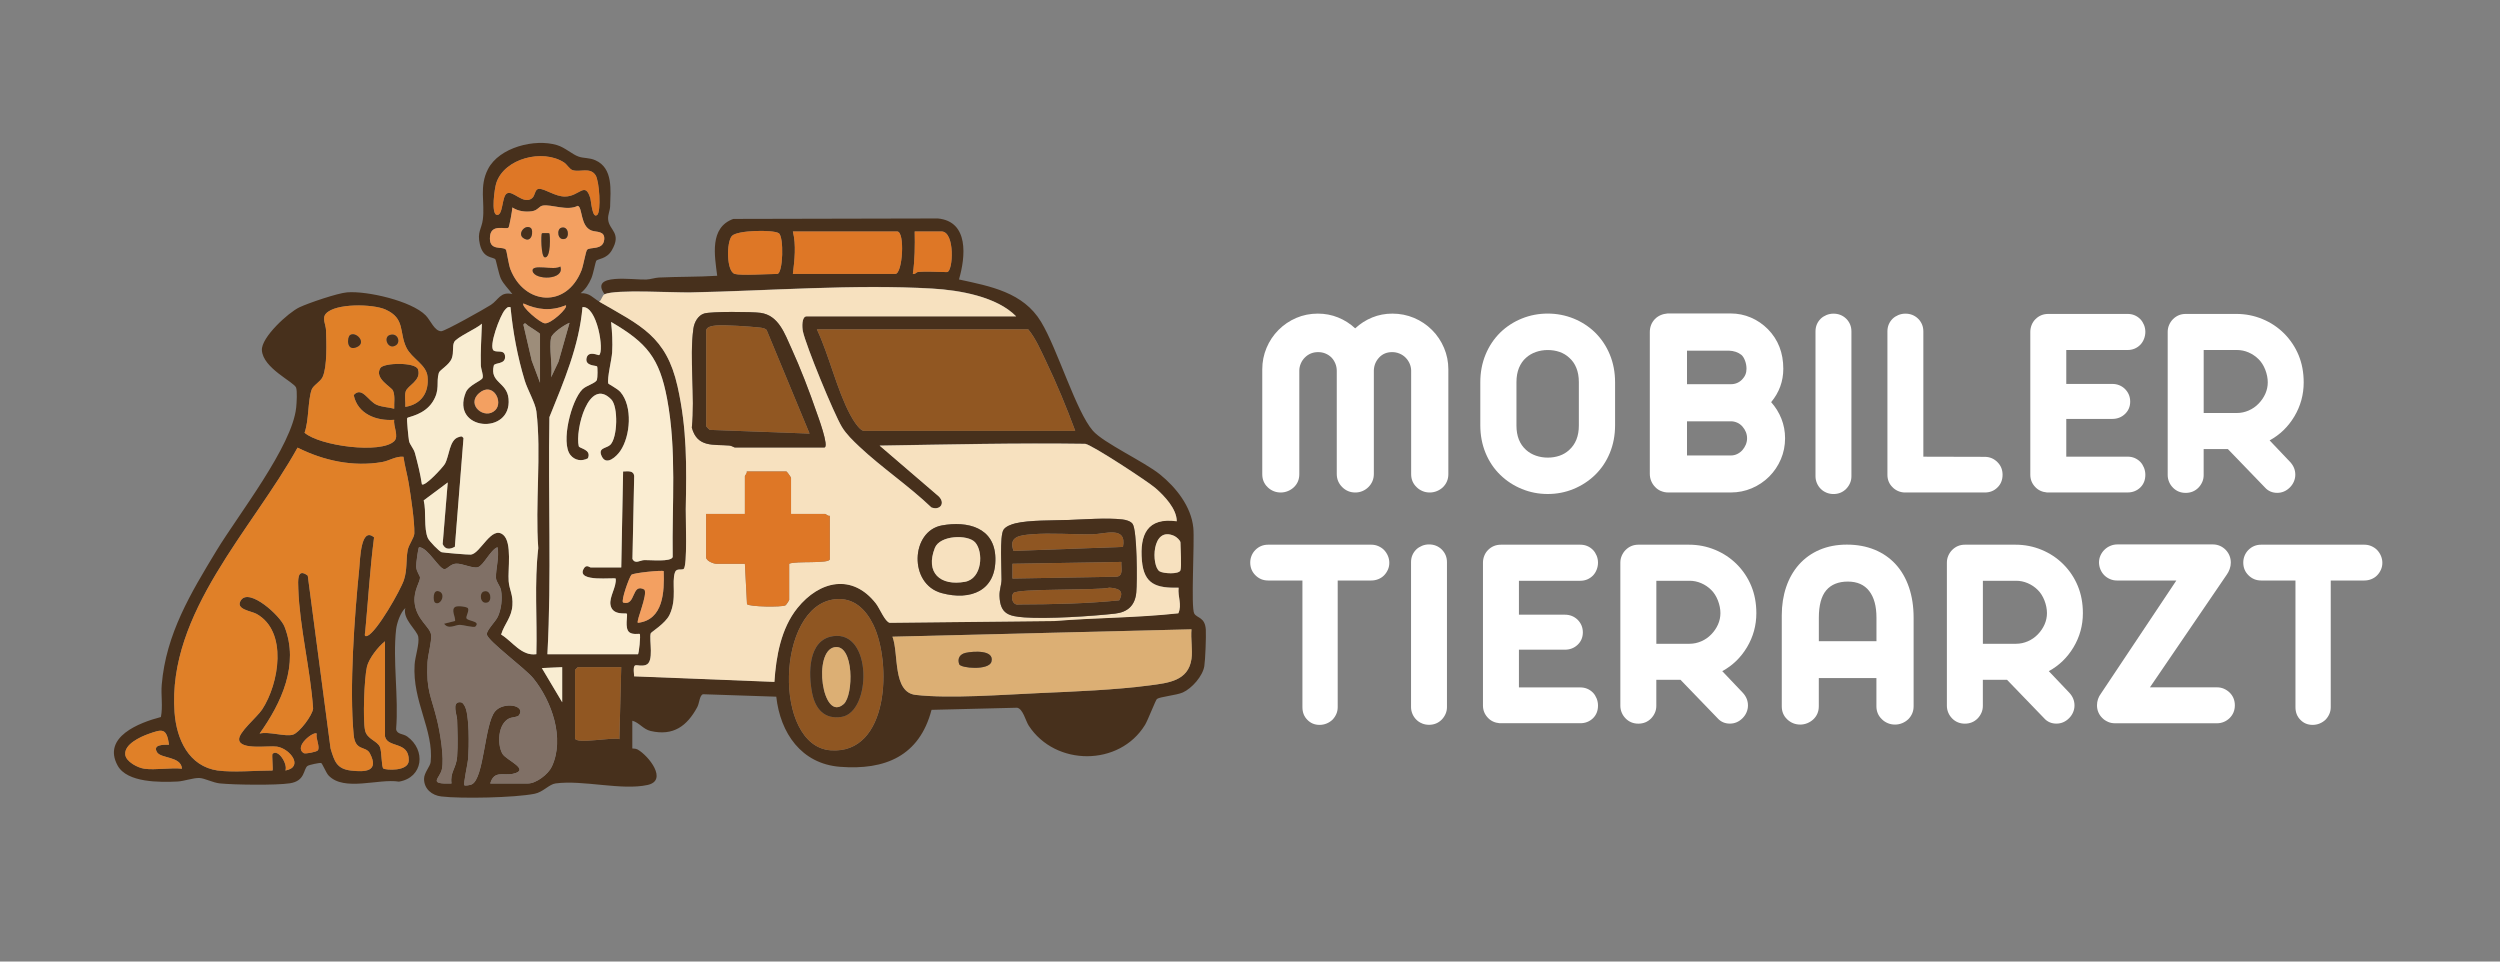 <svg xmlns="http://www.w3.org/2000/svg" id="Layer_1" viewBox="0 0 650 250"><rect x="0" y="0" width="650" height="250" fill="#808080" stroke="none"/><defs><style>      .st0 {        fill: #8f5622;      }      .st1 {        fill: #47301c;      }      .st2 {        fill: #f7e1bf;      }      .st3 {        fill: #f9edd2;      }      .st4 {        fill: #faedd2;      }      .st5 {        fill: #fff;      }      .st6 {        fill: #e08028;      }      .st7 {        fill: #dcaf74;      }      .st8 {        fill: #807066;      }      .st9 {        isolation: isolate;      }      .st10 {        fill: #9d8d7a;      }      .st11 {        fill: #de7726;      }      .st12 {        fill: #f3a061;      }      .st13 {        fill: #915722;      }    </style></defs><g><path class="st1" d="M157.2,76.5c-4.09-5.6,7.49-3.68,10.82-3.82,1.14-.05,2.18-.46,3.32-.52,5.02-.24,10.11-.14,15.13-.46-.67-5.27-2.05-12.51,4.18-14.78l53.19-.12c8.15.78,7.2,10.02,5.49,15.86,8.2,1.78,16.72,3.33,21.36,11.04,4.27,7.07,9.07,23.26,13.46,28.3,2.75,3.16,13.33,8.03,17.44,11.35s8.12,8.28,8.67,13.88c.36,3.68-.68,20.78.25,22.31.74,1.22,2.81.9,3,4.2.1,1.73-.13,7.79-.39,9.45-.4,2.58-3.24,5.81-5.61,6.86-1.61.72-5.99,1.11-6.71,1.69-.35.28-2.34,5.5-3.1,6.74-6.65,10.84-23.32,10.8-30.23.19-.83-1.28-1.48-4.36-3.02-4.66l-22.25.55c-3.15,12.01-12.07,15.73-23.81,14.81-10.03-.79-15.51-8.76-16.56-18.23l-19.09-.64c-.89.39-.88,2.31-1.46,3.37-2.66,4.91-6.22,7.55-12.11,6.19-1.97-.46-2.95-2.19-4.77-2.67v7.2c0,.07.86-.02,1.38.28,2.89,1.64,7.93,8.04,2.6,9.22-6.74,1.49-16.78-1.35-23.92-.4-1.69.22-3.25,2.25-5.46,2.69-5.1,1.03-19.07,1.32-24.27.7-2.46-.29-4.48-1.97-4.48-4.57,0-1.6,1.6-3.23,1.72-4.38.85-8.31-4.8-15.77-4.17-25.38.13-2.02,1.29-5.36.95-7.19-.31-1.7-4.18-4.65-3.36-7.46-1.25,1.08-2.21,3.87-2.4,5.52-.92,8.04.69,17.7,0,25.93.16,1.42,1.82,1.18,2.87,1.93,4.93,3.53,4.2,10.69-2.13,11.75-5.27-.87-14.29,2.67-18.32-1.62-.63-.67-1.63-3.17-1.92-3.23-.46-.09-3.15.49-3.53.76-1.14.84-.55,3.9-4.59,4.52-3.59.55-14.41.41-18.2.03-1.81-.18-3.92-1.34-5.32-1.41-1.56-.07-4.05.85-5.73.92-4.46.21-13.06.35-15.53-4.14-4.09-7.45,5.66-11.19,11.24-12.63.56-2.76-.02-5.64.22-8.42,1.11-13.18,7.55-23.8,14.19-34.77,5.7-9.41,19.73-27.21,20.77-37.3.12-1.16.3-4.21-.02-5.14-.51-1.49-8.64-5.05-8.9-9.75-.19-3.34,6.9-9.81,9.76-11.15,2.38-1.12,9.94-3.7,12.42-3.89,5.24-.41,16.73,2.25,20.4,5.98,1.27,1.29,2.3,4.12,4.05,4.13.94.01,11.34-5.84,12.89-6.84,1.99-1.28,2.49-3.57,5.6-2.81-.97-1.34-2.22-2.47-2.97-3.99-.55-1.13-1.27-4.84-1.44-5.04-.64-.73-3.14-.13-4.03-3.89-.77-3.27.46-4,.77-6.5.55-4.53-.99-8.55,1.33-13.07,2.91-5.67,12.17-8,17.96-6.25,2.08.63,4,2.45,5.63,3,1.35.46,2.77.24,4.34.94,4.65,2.05,3.94,7.82,3.83,12-.03,1.09-.62,2.13-.52,3.37.24,2.9,3.64,3.47.93,8.08-1.32,2.26-3.63,2.14-4.03,2.69-.18.25-.76,3.36-1.25,4.51-.67,1.57-1.48,2.82-2.8,3.91,2.4-.1,3.18,1.23,4.8,2.16,10.75,6.21,17.46,8.96,20.4,22.08,2.51,11.18,2.34,20.67,2.13,31.9-.04,2.27.47,14.87-.56,15.53-.56.36-1.84-.25-2.24.87-.94,2.67.61,6.81-1.42,11.06-1.09,2.29-4.8,4.48-4.89,4.81-.47,1.73.99,7.48-1.27,8.22-2.42.8-3.5-1.58-3.04,2.96l36.47,1.44c.44-6.64,1.72-13.91,5.99-19.21,5.73-7.11,14.25-9.03,20.39-1.18,1.02,1.31,2.38,4.8,3.61,5.03l42.73-.46c10.71-.88,21.6-.83,32.3-2.01,1.02-2.26-.18-4.3.07-6.65-5.73.11-8.99-.83-9.54-7.02-.61-6.86,1.44-11.31,9.06-10.26-.01-3.23-3.17-6.56-5.53-8.62-1.98-1.72-16.46-11.22-18.25-11.51-17.86-.26-35.67.17-53.48.46l15.36,13.19c1.83,1.81.32,3.74-1.9,2.88-5.81-5.56-12.96-10.37-18.75-15.83-1.61-1.52-3.36-3.18-4.51-5.09-2.07-3.43-9.35-21.12-10.15-24.89-.21-1.01-.35-3.87.99-3.87h54.46c-5.06-5.15-14.75-6.81-21.81-7.22-20.26-1.18-42.5.59-62.86,1-4.58.09-19.15-.85-22.33.46v.04ZM155.28,55.86c1.02-.95.57-8.79-.46-10.33-1.41-2.12-3.98-.71-5.92-1.28-.84-.25-1.48-1.51-2.29-2.03-5.51-3.56-15.51-1.05-17.59,5.38-.45,1.4-1.37,7.95.11,8.26,1.69.36,1.29-4.71,2.62-5.55,1.57-.99,4.23,2.97,6.52,1.27.96-.71.69-2.45,1.87-2.48,1.58-.04,4.15,2,6.73,2,3.81,0,5.25-4.15,6.63.53.16.54.49,5.41,1.76,4.23h.02ZM132.21,59.18c-.68.56-4.45-1.06-4.8,2.19-.44,4.18,3.37,2.46,4.15,3.58.17.24.67,3.85,1.16,5.08,3.63,9.27,14.57,10.21,18.48.22.47-1.2,1.08-4.84,1.43-5.29.68-.87,4.19.21,4.47-2.7.21-2.29-2.02-1.86-3.27-2.31-3.02-1.09-2.32-6.1-3.62-6.44-2.69,1.42-6.83-.43-9.06-.07-1.06.17-1.29,1.26-2.87,1.48-1.74.24-3.61,0-5.06-.99-.02.77-.8,5.06-1.01,5.24h0ZM191.03,71.22c1.64.47,8.69,0,11.04,0,1.53,0,1.8-9.71.4-10.6-1.48-.93-10.83-.8-12.18.73-1.45,1.64-1.41,9.24.74,9.86h0ZM206.15,71.22h26.63c1.91,0,2.57-11.04.48-11.04h-27.11c.89,3.65.43,7.36,0,11.04ZM238.54,70.74c2.26-.26,5.3,0,7.68,0,1.6,0,2.16-10.56-1.44-10.56h-6.96c.08,3.7.04,7.38-.48,11.04.54.18.99-.45,1.2-.48h0ZM147.12,79.38c-3.87,1.54-7.29,1.23-11.03-.48-.72.69,4.28,5.06,5.59,5.17,1.61.13,6.1-4.04,5.44-4.69ZM105.38,105.78c4.16-.67,6.22-3.77,5.77-7.92-.33-3.1-4.1-4.64-5.49-7.48-1.96-4.02-.22-7.57-5.45-9.91-3.26-1.46-13.01-1.68-15.47,1.07-1.08,1.2-.02,2.89.02,4.31.1,3.13.35,9.43-.87,12.13-.6,1.33-2.47,2.18-2.88,3.36-1,2.91-.67,7.94-1.83,11.17,3.96,3.45,19.89,5.55,23.32,2.17,1.27-1.25-.3-3.9-.01-5.53-4.58.35-9.54-1.49-10.53-6.45,2.18-2.36,3.76,1.63,6.02,2.56,1.45.6,3.02.6,4.51,1-.07-1.49.27-3.27-.31-4.69-.42-1-4.95-3.16-3.3-5.88.87-1.43,9.18-1.57,9.79.33.96,2.94-2.73,4.19-3.2,5.77-.35,1.19.02,2.73-.1,3.98h.01ZM132.73,79.86c-.76-.17-.99.23-1.44.72-1.23,1.33-4.36,9.64-2.9,10.58.85.55,2.76-.34,2.93,1.42.22,2.27-2.72,1.61-2.93,2.47-1.09,4.5,3.42,4.23,3.84,8.62.9,9.6-15.14,8.33-11.13-1.62.8-1.99,4.14-3,4.39-3.81s-.43-2.22-.46-3.26c-.1-3.61.13-7.24.27-10.82-1.25,1.23-6.61,3.53-7.21,4.79-.53,1.1-.05,2.66-.61,4.19-.66,1.8-3.12,2.97-3.38,3.82-.76,2.5.42,4.33-1.6,7.52-2.16,3.39-6.34,3.88-6.61,4.19-.19.23.34,5.31.46,5.95.2,1.02,1.21,1.95,1.56,3.24.71,2.66,1.39,5.33,1.79,8.06.76.7,5.49-4.44,5.98-5.3,1.17-2.04,1.13-6.31,3.59-6.98.61-.17.77-.37,1.25.26l-2.25,28.26c-1.28.71-2.53.82-3.17-.7l1.32-16.02-6.25,4.66c.73,2.9-.05,7.27,1.1,9.85.32.71,2.92,3.44,3.57,3.63.44.13,7.02.68,7.6.62,2.49-.28,5.39-7.72,8.42-5.12,2.33,2,1.16,8.98,1.4,12.04.17,2.2,1.17,3.47.98,6.26-.22,3.24-2.04,4.72-2.94,7.6,2.97,1.79,5.26,5.66,9.16,5.11.25-9.18-.56-18.47.5-27.58-.85-11.11.85-24.7-.49-35.55-.27-2.16-2.32-5.66-3.03-8.01-1.89-6.24-3.07-12.59-3.7-19.09h0ZM142.33,170.1h23.51c.26,0,.78-5,.48-5.28-.14-.13-1.78.27-2.69-.43-1.33-1.03-.35-4.55-.67-4.85-.25-.23-3.74.57-4.24-2.28-.37-2.08,1.6-4.67,1.36-6.84-.35-.35-10.05,1-8.42-2.39.72-1.5,1.59-.5,1.94-.5h7.92l.48-24.96c1.2-.01,2.73-.35,2.88,1.2l-.45,21.54c.72,1.43,1.95.34,3.09.3,1.55-.05,6.93.54,7.37-.79-.21-13.72,1.09-27.61-1.45-41.14-2-10.62-5.24-14.55-14.56-19.99.27,2.58.42,5.33.27,7.93-.11,1.9-1.34,6.69-1.01,8.06.05.19,2.37,1.31,3.16,2.23,3.22,3.72,2.62,11.46-.04,15.34-.99,1.43-3.57,3.86-4.77,1.47s1.19-2.1,2.19-3.09c1.88-1.86,2.1-9.9.23-11.81-5.88-6.01-9.43,8.06-8.44,12.18.15.62,3.41.81,2.37,3.15-1.62.84-3.39.57-4.55-.88-2.55-3.2.23-14.21,3.15-17.08.99-.97,3.45-1.56,3.76-2.47.17-.5.21-3.27.03-3.47-.24-.27-3.17-.06-2.74-2.14s3.1-.68,3.26-.79c1.42-.95-.5-12.91-4.31-12.48-.85,10.1-4.87,19.34-8.6,28.6-.38,20.53.58,41.17-.52,61.64v.02ZM143.29,87.78c-.6,2.72.44,7.36,0,10.32l1.93-4.07,2.86-10.09c-1.27.45-4.53,2.66-4.79,3.85h0ZM140.41,99.54v-12.72c0-.19-2.6-1.8-3.12-2.16-.36-.24-.78-1.02-1.2-.24l2.17,9.35,2.16,5.76h-.01ZM279.56,112.02c-2.22-6-4.8-12.26-7.59-18.08-1.34-2.79-2.69-5.97-4.64-8.32h-54.94c3.23,6.87,5.17,15.68,8.7,22.26.55,1.03,2.38,4.14,3.54,4.14h54.94,0ZM128.78,106.63c2.17-2.18-.57-7.54-4.19-4.43s1.5,7.12,4.19,4.43ZM56.68,200.34c3.81.54,10.03,0,14.16,0,.22,0-.21-4.11,0-4.32,1.48-1.42,4.02,2.66,3.36,4.32,4.87-.92,1.2-5.68-2.19-6.21-2.13-.33-9.41.93-9.84-1.72-.31-1.92,4.63-5.88,5.99-7.95,4.37-6.69,6.72-20.27-1.47-24.84-1.39-.77-5.67-1.17-4.03-3.58,2.17-3.2,10.17,4.01,11.3,6.88,3.89,9.87-.8,19.87-6.47,27.82,2.36-.63,6.71.89,8.66.28,1.71-.54,5.1-5.05,5.25-6.8-.69-10.11-3.51-21.11-3.85-31.13-.07-2.11-.35-5.54,2.46-3.42l5.93,44.94c.99,3.27,1.54,5.3,5.3,5.74s7.39.26,4.93-4.45c-1.08-2.06-3.83-.45-4.23-4.88-1.13-12.37.2-30.65,1.46-43.22.23-2.29.38-11,3.85-8.08-1.06,8.16-1.53,16.34-2.3,24.52-.04.45-.43,1.5.6,1.07,2.42-1.01,8.57-11.81,9.47-14.53s.51-5.2.96-7.68c.28-1.51,1.71-3.27,1.74-4.41.09-3.08-.91-9.64-1.44-12.92-.38-2.35-1.06-4.65-1.39-7.01-2-.18-3.66,1.05-5.55,1.38-7.56,1.3-15.2-.36-21.98-3.75-11.72,21.19-33.9,42.96-31.98,68.86.51,6.88,3.64,14.02,11.29,15.1h.01ZM306.92,148.26c.33-1.06,0-5.62,0-7.2,0-.55-1.04-1.46-1.63-1.73-5.92-2.66-5.98,7.81-3.81,9.21.92.59,5.09.86,5.44-.28h0ZM127.45,203.7h9.84c2.13,0,5.27-2.4,6.19-4.37,3.43-7.32,0-17.02-4.79-22.95-2.09-2.59-11.79-9.68-12.1-11.41-.18-1,2.3-3.4,2.86-4.63.91-2,1.2-4.59.85-6.77-.21-1.27-1.31-2.26-1.34-3.36-.07-2.2.91-5.46.41-7.94-1.84.65-3.64,4.81-5.14,5.21-1.38.36-4-1.03-5.66-.93-1.43.08-2.15,1.34-2.95,1.42-1.38.14-4.35-5.65-6.63-5.7-.26,0-.82,4.38-.77,5.06.09,1.41,1,2.3,1,2.86,0,1.1-1.63,3.27-1.43,6.23.32,4.62,4.12,6.57,4.32,8.69.16,1.74-.86,5.21-.95,7.16-.37,7.43,1.02,8.78,2.55,15.2.72,3.03,1.85,9.67,1.19,12.54-.58,2.52-3.79,3.88,2.5,3.7-.43-2.94,1.23-3.91,1.46-6.95s.1-6.68,0-9.64c-.04-1.21-1.43-4.56.71-4.56.66,0,.81.33,1.14.79,1.45,2.06,1.22,11.01,1.03,13.88-.07,1.16-1.32,6.6-.98,6.94.18.17,1.48-.03,1.92-.24,3.2-1.57,3.29-15.62,6.02-18.94,2.16-2.63,8.14-1.68,6.25.97-.37.52-1.83.48-2.54.82-2.89,1.38-3.22,6.61-1.77,9.19.94,1.68,7.5,4.17,2.73,5.22-2.49.55-4.87-.98-5.89,2.5h-.03ZM172.56,148.5c-.31-.31-7.98.44-8.4.96-.57.69-2.72,6.64-2.15,7.2,3.39,1.04,2.12-5.23,5.54-3.37.92,1.33-2.19,8.16-1.7,8.65,6.68-.77,6.9-8.14,6.72-13.44h-.01ZM217.08,155.81c-15.33,1.67-16.17,38.18-1.11,39.27,15.23,1.1,15.89-22.82,11.07-32.68-1.98-4.04-5.13-7.12-9.96-6.59h0ZM309.79,171.3c.33-2.33-.24-5.26,0-7.68l-77.75,1.92c1.68,4.33-.02,14.42,6,15.13,8.8,1.03,22.93-.07,32.18-.47s19.78-.82,28.71-2c4.83-.64,10.04-1.14,10.86-6.9h0ZM100.1,191.46v-24.72c-1.76,1.35-4.18,4.47-4.69,6.59-.7,2.88-1.1,13.85-.49,16.59.51,2.3,3.16,2.65,3.86,4.3.51,1.21.37,5.15.89,5.59.47.4,6.56.88,6.61-2.1.09-5.1-5.53-3.13-6.18-6.25h0ZM146.17,173.46l-5.28.24,5.28,8.88v-9.12h0ZM161.52,173.46h-11.28c-.05,0-.72.67-.72.72v17.76c0,1.66,10.17-.41,11.52.24l.48-18.72ZM37.48,199.86c2.97.42,6.76-.31,9.84,0-.23-3.28-5.51-2.59-6.5-4.3-1.14-1.98,1.56-1.93,3.14-1.94-.66-4.43-1.78-4.07-5.41-2.77-2.09.75-6.28,2.67-5.98,5.35.2,1.86,3.27,3.43,4.92,3.66h0ZM82.35,190.74c-.71-.74-6.13,3.37-3.36,5.08.42.26,3.35-.34,3.64-.72.66-.88-.63-3.19-.28-4.36Z"></path><path class="st2" d="M157.2,76.5c3.18-1.31,17.75-.37,22.33-.46,20.36-.41,42.6-2.18,62.86-1,7.06.41,16.76,2.07,21.81,7.22h-54.46c-1.34,0-1.2,2.86-.99,3.87.79,3.77,8.07,21.46,10.15,24.89,1.16,1.91,2.9,3.57,4.51,5.09,5.78,5.45,12.94,10.26,18.75,15.83,2.22.86,3.73-1.07,1.9-2.88l-15.36-13.19c17.81-.29,35.61-.72,53.48-.46,1.78.29,16.27,9.79,18.25,11.51,2.36,2.06,5.52,5.39,5.53,8.62-7.62-1.05-9.66,3.4-9.06,10.26.55,6.19,3.8,7.13,9.54,7.02-.26,2.36.94,4.39-.07,6.65-10.69,1.18-21.59,1.13-32.3,2.01l-42.73.46c-1.23-.23-2.59-3.72-3.61-5.03-6.14-7.85-14.66-5.92-20.39,1.18-4.27,5.3-5.56,12.57-5.99,19.21l-36.47-1.44c-.46-4.54.63-2.17,3.04-2.96,2.26-.75.8-6.49,1.27-8.22.09-.34,3.8-2.53,4.89-4.81,2.02-4.25.47-8.4,1.42-11.06.4-1.12,1.68-.51,2.24-.87,1.02-.66.52-13.26.56-15.53.2-11.23.37-20.73-2.13-31.9-2.94-13.12-9.65-15.87-20.4-22.08.69-.39.78-1.65,1.44-1.92h-.01ZM214.31,116.34c1.4,0-1.76-8.42-2.04-9.24-1.81-5.26-4.2-11.49-6.51-16.53-1.75-3.81-3.3-8.58-8.05-9.23-2.23-.3-12.81-.37-14.62.17-1.63.49-2.58,2.3-2.81,3.91-1.07,7.6.45,17.83-.41,25.76,1.41,5.26,5.64,4.31,9.74,4.66.61.05,1.26.5,1.42.5h23.28ZM205.67,133.62v-9.36c0-.18-1.09-1.68-1.2-1.68h-10.32c.16.47-.48,1.04-.48,1.2v9.84h-10.08v11.28c0,.93,1.9,1.68,2.64,1.68h7.44l.55,10.49c.45.71,9.13.84,10.01.31.22-.13.96-1.3.96-1.44v-9.36c1.55-.8,10.56.07,10.56-1.2v-11.28c-.47.16-1.04-.48-1.2-.48h-8.88ZM277.55,135.2c-3.87.14-9.99,0-13.53.87-1.01.24-2.55.78-3.12,1.68-1.05,1.65-.48,10.3-.51,12.93-.02,1.42-.59,2.7-.53,4.31.18,4.65,2.38,5.23,6.49,5.54,5.96.44,17.43-.3,23.53-.98,3.32-.37,5.22-2.13,5.54-5.5.26-2.72.24-16.1-.95-17.82-.52-.75-1.78-1.07-2.67-1.17-4.06-.47-10.04,0-14.27.15h.02ZM244.89,136.61c-8.11,1.48-8.68,15.26-.06,17.59,7.53,2.04,14.2-.6,13.97-9.17-.21-7.9-7.25-9.63-13.91-8.42Z"></path><path class="st6" d="M56.68,200.34c-7.65-1.09-10.78-8.22-11.29-15.1-1.92-25.9,20.26-47.67,31.98-68.86,6.78,3.39,14.42,5.05,21.98,3.75,1.88-.32,3.55-1.55,5.55-1.38.33,2.35,1.01,4.66,1.39,7.01.53,3.28,1.53,9.84,1.44,12.92-.03,1.14-1.47,2.9-1.74,4.41-.45,2.48-.1,5.05-.96,7.68s-7.05,13.52-9.47,14.53c-1.02.43-.64-.62-.6-1.07.77-8.18,1.24-16.36,2.3-24.52-3.48-2.92-3.62,5.79-3.85,8.08-1.26,12.57-2.6,30.85-1.46,43.22.41,4.44,3.16,2.82,4.23,4.88,2.46,4.71-1.2,4.89-4.93,4.45s-4.31-2.47-5.3-5.74l-5.93-44.94c-2.81-2.12-2.53,1.31-2.46,3.42.34,10.02,3.17,21.02,3.85,31.13-.16,1.76-3.55,6.27-5.25,6.8-1.94.61-6.3-.91-8.66-.28,5.67-7.95,10.35-17.96,6.47-27.82-1.13-2.87-9.12-10.08-11.3-6.88-1.64,2.42,2.65,2.81,4.03,3.58,8.2,4.57,5.85,18.15,1.47,24.84-1.36,2.07-6.3,6.04-5.99,7.95.43,2.65,7.71,1.39,9.84,1.72,3.39.53,7.06,5.29,2.19,6.21.66-1.66-1.88-5.74-3.36-4.32-.22.21.21,4.32,0,4.32-4.12,0-10.34.54-14.16,0h-.01Z"></path><path class="st4" d="M142.33,170.1c1.1-20.47.14-41.11.52-61.64,3.73-9.26,7.74-18.5,8.6-28.6,3.81-.43,5.73,11.53,4.31,12.48-.16.11-2.83-1.29-3.26.79s2.5,1.86,2.74,2.14c.18.2.14,2.98-.03,3.47-.31.91-2.77,1.5-3.76,2.47-2.93,2.86-5.7,13.88-3.15,17.08,1.15,1.45,2.93,1.72,4.55.88,1.04-2.34-2.22-2.53-2.37-3.15-1-4.12,2.55-18.19,8.44-12.18,1.87,1.91,1.65,9.95-.23,11.81-1,.99-3.4.69-2.19,3.09s3.79-.04,4.77-1.47c2.67-3.88,3.26-11.62.04-15.34-.79-.91-3.11-2.04-3.16-2.23-.33-1.37.89-6.16,1.01-8.06.16-2.6,0-5.35-.27-7.93,9.32,5.43,12.57,9.37,14.56,19.99,2.54,13.53,1.24,27.42,1.45,41.14-.43,1.33-5.82.74-7.37.79-1.14.03-2.37,1.13-3.09-.3l.45-21.54c-.15-1.55-1.68-1.22-2.88-1.2l-.48,24.96h-7.92c-.35,0-1.22-1.01-1.94.5-1.63,3.39,8.07,2.03,8.42,2.39.24,2.17-1.73,4.77-1.36,6.84.5,2.84,4,2.04,4.24,2.28.32.3-.66,3.82.67,4.85.91.7,2.55.3,2.69.43.3.28-.21,5.28-.48,5.28h-23.51v-.02Z"></path><path class="st13" d="M279.56,112.02h-54.94c-1.16,0-2.99-3.11-3.54-4.14-3.52-6.58-5.46-15.39-8.7-22.26h54.94c1.96,2.34,3.3,5.52,4.64,8.32,2.8,5.83,5.38,12.09,7.59,18.08h0Z"></path><path class="st3" d="M132.73,79.86c.63,6.5,1.81,12.85,3.7,19.09.71,2.35,2.76,5.85,3.03,8.01,1.34,10.85-.36,24.44.49,35.55-1.06,9.11-.25,18.4-.5,27.58-3.89.55-6.19-3.31-9.16-5.11.89-2.88,2.71-4.35,2.94-7.6.19-2.79-.81-4.06-.98-6.26-.24-3.06.94-10.04-1.4-12.04-3.03-2.6-5.92,4.84-8.42,5.12-.58.06-7.16-.49-7.6-.62-.65-.19-3.25-2.92-3.57-3.63-1.16-2.58-.37-6.95-1.1-9.85l6.25-4.66-1.32,16.02c.65,1.51,1.89,1.41,3.17.7l2.25-28.26c-.47-.63-.64-.43-1.25-.26-2.46.67-2.42,4.94-3.59,6.98-.49.86-5.21,6-5.98,5.3-.4-2.72-1.08-5.4-1.79-8.06-.34-1.29-1.36-2.22-1.56-3.24-.12-.63-.66-5.72-.46-5.95.26-.31,4.45-.8,6.61-4.19,2.02-3.18.85-5.02,1.6-7.52.26-.85,2.72-2.02,3.38-3.82.56-1.53.08-3.09.61-4.19.6-1.26,5.96-3.56,7.21-4.79-.13,3.58-.37,7.2-.27,10.82.03,1.04.7,2.47.46,3.26s-3.59,1.82-4.39,3.81c-4.01,9.95,12.04,11.22,11.13,1.62-.41-4.39-4.93-4.12-3.84-8.62.21-.87,3.15-.2,2.93-2.47-.17-1.76-2.08-.87-2.93-1.42-1.47-.95,1.67-9.26,2.9-10.58.45-.48.68-.88,1.44-.72h0Z"></path><path class="st8" d="M127.45,203.7c1.02-3.49,3.4-1.96,5.89-2.5,4.77-1.05-1.79-3.54-2.73-5.22-1.45-2.58-1.12-7.81,1.77-9.19.71-.34,2.17-.29,2.54-.82,1.89-2.65-4.09-3.61-6.25-.97-2.73,3.32-2.81,17.37-6.02,18.94-.43.21-1.74.41-1.92.24-.34-.34.9-5.78.98-6.94.18-2.87.42-11.82-1.03-13.88-.33-.46-.47-.79-1.14-.79-2.14,0-.75,3.35-.71,4.56.09,2.96.21,6.74,0,9.64s-1.88,4.01-1.46,6.95c-6.29.18-3.08-1.18-2.5-3.7.66-2.87-.46-9.51-1.19-12.54-1.53-6.42-2.92-7.77-2.55-15.2.1-1.96,1.11-5.42.95-7.16-.2-2.13-4-4.07-4.32-8.69-.2-2.96,1.43-5.13,1.43-6.23,0-.56-.91-1.45-1-2.86-.05-.69.52-5.07.77-5.06,2.28.05,5.25,5.84,6.63,5.7.8-.08,1.52-1.33,2.95-1.42,1.65-.1,4.28,1.29,5.66.93,1.5-.39,3.3-4.56,5.14-5.21.5,2.48-.48,5.74-.41,7.94.03,1.11,1.14,2.09,1.34,3.36.36,2.18.06,4.77-.85,6.77-.56,1.23-3.04,3.63-2.86,4.63.3,1.73,10,8.81,12.1,11.41,4.78,5.93,8.22,15.63,4.79,22.95-.92,1.97-4.06,4.37-6.19,4.37h-9.84.03ZM113.06,156.66c1.44,1,2.95-2.15,1.19-2.87-1.88-.78-1.62,2.58-1.19,2.87ZM125.78,153.78c-1.27.38-.97,3.45.95,2.87,1.27-.38.97-3.45-.95-2.87ZM121.66,158.14c-.26-.38-2.73-.74-3.35-.31-1.09.75.14,2.57.02,3.63l-2.87.72c1.17,1.59,2.9.27,4.13.29.81.02,3.65.82,4.03.43,1.43-1.48-2.14-1.35-2.35-2.19-.13-.51.81-1.96.39-2.56h0Z"></path><path class="st7" d="M309.79,171.3c-.81,5.76-6.03,6.26-10.86,6.9-8.93,1.18-19.64,1.6-28.71,2s-23.38,1.5-32.18.47c-6.03-.71-4.32-10.8-6-15.13l77.75-1.92c-.24,2.42.33,5.35,0,7.68h0ZM251.12,169.73c-1.53.33-2.24,1.44-1.73,2.95.36,1.07,7.77,1.7,8.39-.65.82-3.11-4.73-2.72-6.65-2.3h-.01Z"></path><path class="st6" d="M105.38,105.78c.11-1.25-.26-2.79.1-3.98.47-1.59,4.16-2.83,3.2-5.77-.62-1.9-8.92-1.76-9.79-.33-1.65,2.71,2.89,4.88,3.3,5.88.59,1.41.24,3.19.31,4.69-1.49-.41-3.06-.4-4.51-1-2.26-.93-3.83-4.92-6.02-2.56.99,4.96,5.95,6.8,10.53,6.45-.28,1.63,1.28,4.28.01,5.53-3.43,3.38-19.35,1.27-23.32-2.17,1.15-3.23.83-8.25,1.83-11.17.41-1.19,2.28-2.03,2.88-3.36,1.22-2.7.97-9,.87-12.13-.04-1.42-1.1-3.11-.02-4.31,2.47-2.75,12.21-2.53,15.47-1.07,5.23,2.34,3.49,5.89,5.45,9.91,1.39,2.84,5.15,4.38,5.49,7.48.45,4.15-1.61,7.26-5.77,7.92h-.01ZM91.03,87.11c-.84.56-1.01,4.49,1.87,3.08,2.44-1.19-.39-4.08-1.87-3.08ZM101.35,87.1c-1.84.59-.43,4.09,1.66,2.62,1.18-.83.42-3.29-1.66-2.62Z"></path><path class="st0" d="M217.08,155.81c4.83-.53,7.99,2.55,9.96,6.59,4.82,9.86,4.15,33.78-11.07,32.68-15.06-1.09-14.22-37.6,1.11-39.27h0ZM216.59,165.4c-6.58.96-6.43,9.85-5.43,14.8.83,4.11,3.19,6.91,7.68,6.18,7.72-1.25,8.06-22.49-2.25-20.99h0Z"></path><path class="st12" d="M132.21,59.18c.2-.17.99-4.47,1.01-5.24,1.45.97,3.32,1.23,5.06.99,1.59-.22,1.81-1.31,2.87-1.48,2.23-.36,6.37,1.49,9.06.07,1.3.34.6,5.34,3.62,6.44,1.25.45,3.48.02,3.27,2.31-.27,2.91-3.79,1.82-4.47,2.7-.35.45-.96,4.08-1.43,5.29-3.91,9.99-14.85,9.05-18.48-.22-.48-1.23-.98-4.84-1.16-5.08-.78-1.12-4.59.6-4.15-3.58.34-3.25,4.12-1.63,4.8-2.19h0ZM137.97,59.26c-1.44-1.02-3.52,1.52-1.91,2.63,2.29,1.58,2.74-2.04,1.91-2.63ZM145.93,59.22c-1.27.38-.97,3.45.95,2.87,1.27-.38.97-3.45-.95-2.87ZM142.81,60.66c-.07-.07-1.85-.07-1.92,0-.23.22-.25,6.03.72,6.24,1.66.35,1.43-6.01,1.19-6.24h0ZM145.68,69.3c-1.53,1.13-7.62-.82-7.19,1.19.5,2.4,8.41,2.39,7.19-1.19Z"></path><path class="st11" d="M206.15,71.22c.43-3.68.89-7.39,0-11.04h27.11c2.09,0,1.43,11.04-.48,11.04h-26.63Z"></path><path class="st11" d="M155.28,55.86c-1.27,1.18-1.6-3.69-1.76-4.23-1.38-4.68-2.82-.55-6.63-.53-2.59,0-5.15-2.03-6.73-2-1.18.03-.92,1.77-1.87,2.48-2.29,1.7-4.95-2.26-6.52-1.27-1.33.84-.94,5.9-2.62,5.55-1.49-.31-.56-6.86-.11-8.26,2.08-6.44,12.08-8.94,17.59-5.38.81.52,1.45,1.78,2.29,2.03,1.94.57,4.5-.84,5.92,1.28,1.03,1.55,1.48,9.39.46,10.33h-.02Z"></path><path class="st13" d="M161.52,173.46l-.48,18.72c-1.35-.65-11.52,1.41-11.52-.24v-17.76c0-.05.67-.72.72-.72h11.28Z"></path><path class="st6" d="M100.1,191.46c.66,3.12,6.27,1.15,6.18,6.25-.05,2.98-6.14,2.5-6.61,2.1-.52-.44-.38-4.38-.89-5.59-.7-1.65-3.34-2-3.86-4.3-.61-2.74-.21-13.71.49-16.59.51-2.12,2.93-5.24,4.69-6.59v24.72h0Z"></path><path class="st11" d="M191.03,71.22c-2.16-.62-2.19-8.22-.74-9.86,1.35-1.54,10.7-1.67,12.18-.73,1.4.89,1.13,10.6-.4,10.6-2.35,0-9.4.47-11.04,0h0Z"></path><path class="st11" d="M238.54,70.74c-.21.02-.66.66-1.2.48.52-3.66.56-7.33.48-11.04h6.96c3.6,0,3.04,10.56,1.44,10.56-2.38,0-5.42-.26-7.68,0h0Z"></path><path class="st6" d="M37.48,199.86c-1.64-.23-4.72-1.8-4.92-3.66-.29-2.68,3.9-4.6,5.98-5.35,3.64-1.3,4.76-1.66,5.41,2.77-1.57,0-4.28-.04-3.14,1.94.99,1.72,6.26,1.03,6.5,4.3-3.07-.31-6.87.42-9.84,0h.01Z"></path><path class="st12" d="M172.56,148.5c.18,5.3-.04,12.67-6.72,13.44-.49-.49,2.62-7.33,1.7-8.65-3.41-1.85-2.15,4.42-5.54,3.37-.57-.56,1.58-6.51,2.15-7.2.43-.51,8.09-1.27,8.4-.96h.01Z"></path><path class="st2" d="M306.92,148.26c-.35,1.14-4.52.88-5.44.28-2.17-1.4-2.11-11.87,3.81-9.21.59.27,1.63,1.18,1.63,1.73,0,1.58.33,6.14,0,7.2h0Z"></path><path class="st10" d="M140.41,99.54l-2.16-5.76-2.17-9.35c.42-.78.84,0,1.2.24.52.35,3.12,1.97,3.12,2.16v12.72h.01Z"></path><path class="st10" d="M143.29,87.78c.26-1.18,3.52-3.39,4.79-3.85l-2.86,10.09-1.93,4.07c.44-2.96-.6-7.6,0-10.32h0Z"></path><path class="st12" d="M128.78,106.63c-2.69,2.69-7.72-1.4-4.19-4.43s6.36,2.25,4.19,4.43Z"></path><path class="st12" d="M147.12,79.38c.66.64-3.83,4.82-5.44,4.69-1.32-.11-6.31-4.47-5.59-5.17,3.74,1.71,7.16,2.02,11.03.48Z"></path><polygon class="st3" points="146.17 173.46 146.17 182.58 140.88 173.7 146.17 173.46"></polygon><path class="st11" d="M82.35,190.74c-.34,1.17.94,3.48.28,4.36-.29.38-3.23.98-3.64.72-2.77-1.7,2.64-5.82,3.36-5.08Z"></path><path class="st11" d="M205.67,133.62h8.88c.16,0,.73.64,1.2.48v11.28c0,1.27-9,.4-10.56,1.2v9.36c0,.14-.74,1.31-.96,1.44-.88.53-9.56.4-10.01-.31l-.55-10.49h-7.44c-.74,0-2.64-.75-2.64-1.68v-11.28h10.08v-9.84c0-.16.64-.73.48-1.2h10.32c.11,0,1.2,1.5,1.2,1.68v9.36Z"></path><path class="st1" d="M277.55,135.2c4.23-.15,10.21-.62,14.27-.15.88.1,2.15.43,2.67,1.17,1.19,1.72,1.21,15.1.95,17.82-.32,3.37-2.22,5.12-5.54,5.5-6.11.68-17.57,1.42-23.53.98-4.11-.31-6.31-.89-6.49-5.54-.06-1.6.52-2.88.53-4.31.03-2.63-.54-11.29.51-12.93.57-.9,2.11-1.44,3.12-1.68,3.54-.85,9.66-.73,13.53-.87h-.02ZM291.97,142.19c1.05-5.53-4.73-3.33-7.83-3.27-5.13.09-10.83-.42-15.85,0-2.99.24-6.2.5-4.77,4.32l28.44-1.04h0ZM291.56,146.1l-28.32.48v3.84l27.11-.48c1.84-.24,1.09-2.46,1.2-3.84h0ZM290.99,156.09c1.4-2.57-.21-3.11-2.52-3.3-3.22.79-24.12.15-25.01,1.43-.77,1.1-.18,3.26,1.45,2.94,8.7-.03,17.43-.2,26.08-1.07h0Z"></path><path class="st1" d="M214.31,116.34h-23.27c-.16,0-.81-.45-1.42-.5-4.11-.34-8.33.6-9.74-4.66.86-7.94-.66-18.17.41-25.76.23-1.61,1.18-3.42,2.81-3.91,1.81-.55,12.39-.48,14.62-.17,4.75.65,6.3,5.42,8.05,9.23,2.31,5.04,4.7,11.27,6.51,16.53.28.82,3.44,9.24,2.04,9.24h0ZM183.6,85.86v24.96c0,.08.74.85.97.95l25.91.96-11.18-26.97c-.57-.49-1.3-.54-2.02-.62-2.31-.25-8.98-.72-11.08-.51-.86.09-2.33.22-2.61,1.23h.01Z"></path><path class="st1" d="M244.89,136.61c6.66-1.21,13.7.52,13.91,8.42.23,8.58-6.44,11.21-13.97,9.17-8.63-2.33-8.05-16.12.06-17.59ZM253.5,140.97c-1.88-2.06-9.12-1.86-10.44,1.49-2.54,6.47,1.42,9.96,7.84,8.8,4.45-.81,4.9-7.77,2.6-10.3h0Z"></path><path class="st1" d="M121.66,158.14c.41.6-.52,2.05-.39,2.56.21.85,3.78.71,2.35,2.19-.38.39-3.21-.42-4.03-.43-1.22-.02-2.96,1.3-4.13-.29l2.87-.72c.11-1.06-1.11-2.88-.02-3.63.62-.43,3.09-.07,3.35.31h0Z"></path><path class="st1" d="M125.78,153.78c1.92-.58,2.22,2.49.95,2.87-1.92.58-2.22-2.49-.95-2.87Z"></path><path class="st1" d="M113.06,156.66c-.43-.3-.69-3.65,1.19-2.87,1.76.73.25,3.87-1.19,2.87Z"></path><path class="st1" d="M251.12,169.73c1.93-.42,7.48-.81,6.65,2.3-.62,2.35-8.03,1.72-8.39.65-.51-1.51.2-2.62,1.73-2.95h.01Z"></path><path class="st1" d="M91.03,87.11c1.49-1,4.32,1.88,1.87,3.08-2.88,1.41-2.71-2.51-1.87-3.08Z"></path><path class="st1" d="M101.35,87.1c2.07-.66,2.83,1.8,1.66,2.62-2.08,1.46-3.5-2.03-1.66-2.62Z"></path><path class="st1" d="M216.59,165.4c10.3-1.51,9.97,19.74,2.25,20.99-4.49.73-6.85-2.07-7.68-6.18-1-4.96-1.15-13.84,5.43-14.8h0ZM217.05,168.26c-5.82.9-3.25,19.7,2.3,14.81,2.63-2.32,2.71-15.58-2.3-14.81Z"></path><path class="st1" d="M145.68,69.3c1.22,3.58-6.69,3.59-7.19,1.19-.42-2.01,5.66-.06,7.19-1.19Z"></path><path class="st1" d="M142.81,60.66c.24.23.47,6.59-1.19,6.24-.98-.21-.96-6.02-.72-6.24.07-.07,1.85-.07,1.92,0h0Z"></path><path class="st1" d="M137.97,59.26c.84.59.38,4.21-1.91,2.63-1.61-1.11.47-3.65,1.91-2.63Z"></path><path class="st1" d="M145.93,59.22c1.92-.58,2.22,2.49.95,2.87-1.92.58-2.22-2.49-.95-2.87Z"></path><path class="st0" d="M291.97,142.19l-28.44,1.04c-1.43-3.82,1.78-4.08,4.77-4.32,5.02-.41,10.72.1,15.85,0,3.1-.05,8.88-2.25,7.83,3.27h0Z"></path><path class="st0" d="M291.56,146.1c-.11,1.39.63,3.6-1.2,3.84l-27.11.48v-3.84l28.32-.48h0Z"></path><path class="st0" d="M290.99,156.09c-8.65.87-17.39,1.03-26.08,1.07-1.63.33-2.22-1.84-1.45-2.94.89-1.28,21.79-.64,25.01-1.43,2.32.18,3.93.73,2.52,3.3h0Z"></path><path class="st13" d="M183.6,85.86c.28-1,1.75-1.14,2.61-1.23,2.1-.21,8.76.26,11.08.51.71.08,1.44.13,2.02.62l11.18,26.97-25.91-.96c-.23-.11-.97-.87-.97-.95v-24.96h0Z"></path><path class="st2" d="M253.5,140.97c2.3,2.52,1.86,9.49-2.6,10.3-6.42,1.16-10.38-2.33-7.84-8.8,1.31-3.35,8.55-3.55,10.44-1.49h0Z"></path><path class="st7" d="M217.05,168.26c5.01-.77,4.93,12.49,2.3,14.81-5.55,4.89-8.12-13.91-2.3-14.81Z"></path></g><g class="st9"><path class="st5" d="M329.6,126.68c-.94-.89-1.41-2.02-1.41-3.38v-27.28c0-1.95.37-3.8,1.11-5.57s1.78-3.32,3.11-4.66,2.88-2.38,4.62-3.13c1.75-.75,3.62-1.12,5.61-1.12,1.85,0,3.6.33,5.26,1s3.13,1.61,4.45,2.83c1.31-1.22,2.79-2.16,4.43-2.83,1.64-.67,3.39-1,5.24-1,1.99,0,3.87.38,5.64,1.12,1.77.75,3.32,1.79,4.66,3.13s2.38,2.89,3.13,4.66c.75,1.77,1.12,3.63,1.12,5.57v27.28c0,1.31-.47,2.44-1.41,3.38-.45.42-.97.76-1.56,1s-1.21.37-1.85.37c-.68,0-1.31-.12-1.9-.37-.59-.25-1.09-.58-1.51-1-.96-.91-1.44-2.04-1.44-3.38v-26.93c0-.63-.14-1.25-.4-1.85-.27-.6-.63-1.12-1.07-1.56-.45-.45-.97-.79-1.58-1.04-.61-.25-1.24-.37-1.9-.37-1.36,0-2.47.46-3.34,1.37-.89.94-1.36,2.06-1.41,3.38v26.93c0,1.34-.47,2.47-1.41,3.41-.45.45-.96.79-1.55,1.04-.59.25-1.21.37-1.86.37-1.34,0-2.47-.47-3.41-1.41-.94-.94-1.41-2.07-1.41-3.41v-26.79c0-.68-.12-1.32-.37-1.92s-.58-1.12-1-1.56c-.45-.45-.97-.79-1.56-1.04s-1.24-.37-1.92-.37c-1.36,0-2.51.47-3.45,1.41-.45.45-.8.97-1.05,1.56-.26.6-.39,1.21-.39,1.85v26.93c0,1.36-.47,2.48-1.41,3.38-.45.42-.97.76-1.56,1s-1.21.37-1.85.37c-1.31,0-2.45-.46-3.41-1.37Z"></path><path class="st5" d="M395.7,127.14c-2.13-.87-4.01-2.09-5.62-3.66-1.64-1.59-2.92-3.49-3.83-5.7s-1.37-4.61-1.37-7.21v-11.18c0-2.6.46-5,1.37-7.21s2.19-4.11,3.83-5.73c1.62-1.57,3.49-2.78,5.62-3.64,2.13-.86,4.37-1.28,6.71-1.28s4.58.43,6.7,1.28c2.12.86,3.99,2.07,5.61,3.64,1.64,1.62,2.92,3.53,3.83,5.73s1.37,4.61,1.37,7.21v11.18c0,2.6-.46,5-1.37,7.21s-2.19,4.1-3.83,5.7c-1.62,1.57-3.49,2.79-5.61,3.66-2.12.87-4.35,1.3-6.7,1.3s-4.58-.43-6.71-1.3ZM405.47,118.49c.96-.33,1.8-.83,2.53-1.51,1.66-1.5,2.5-3.61,2.5-6.33v-11.32c0-1.38-.22-2.61-.65-3.67-.43-1.07-1.05-1.95-1.85-2.65-.73-.68-1.57-1.18-2.53-1.51-.96-.33-1.98-.49-3.06-.49s-2.1.17-3.08.51c-.97.34-1.82.84-2.55,1.49-.8.7-1.41,1.59-1.85,2.65-.43,1.07-.65,2.29-.65,3.67v11.32c0,2.72.83,4.83,2.5,6.33.73.66,1.58,1.15,2.55,1.49.97.34,2,.51,3.08.51s2.1-.16,3.06-.49Z"></path><path class="st5" d="M431.87,127.68c-.59-.25-1.09-.59-1.51-1.04-.45-.45-.79-.97-1.04-1.56s-.37-1.24-.37-1.92v-36.81c0-1.34.44-2.47,1.34-3.41.84-.84,1.93-1.32,3.27-1.44h16.42c1.85,0,3.6.36,5.26,1.07s3.12,1.72,4.41,3.01c2.67,2.72,4.01,6.15,4.01,10.3,0,3.23-1.05,6.13-3.16,8.68,1.15,1.29,2.04,2.73,2.67,4.32s.95,3.28.95,5.06c0,1.92-.36,3.74-1.09,5.45-.73,1.71-1.74,3.21-3.02,4.5-1.31,1.31-2.83,2.33-4.55,3.06s-3.52,1.09-5.4,1.09h-16.35c-.63,0-1.24-.12-1.83-.37ZM450.05,99.89c1.12,0,2.09-.4,2.88-1.2s1.16-1.71,1.16-2.81c0-.7-.12-1.39-.37-2.07s-.57-1.2-.97-1.55c-.87-.68-1.95-1.04-3.23-1.09h-10.9v8.72h11.43ZM450.05,118.42c.56,0,1.1-.12,1.62-.37.51-.25.96-.58,1.34-1,.37-.42.67-.9.9-1.44.22-.54.33-1.09.33-1.65,0-1.12-.41-2.16-1.23-3.09-.38-.42-.82-.75-1.34-.98-.52-.23-1.05-.35-1.62-.35h-11.43v8.89h11.43Z"></path><path class="st5" d="M474.89,128.09c-.58-.23-1.07-.56-1.49-.98s-.76-.91-1-1.48-.37-1.16-.37-1.79v-37.69c0-1.29.46-2.39,1.37-3.3.42-.4.92-.71,1.49-.95.57-.23,1.18-.35,1.81-.35,1.29,0,2.39.43,3.3,1.3.91.91,1.37,2.02,1.37,3.3v37.69c0,.63-.12,1.23-.37,1.79s-.58,1.05-1,1.48c-.89.89-1.99,1.34-3.3,1.34-.63,0-1.24-.12-1.81-.35Z"></path><path class="st5" d="M493.45,127.65c-.55-.25-1.03-.58-1.42-1-.87-.87-1.3-1.93-1.3-3.2v-37.3c0-1.29.46-2.39,1.37-3.3.42-.4.92-.71,1.49-.95.57-.23,1.18-.35,1.81-.35,1.29,0,2.39.43,3.3,1.3.91.91,1.37,2.02,1.37,3.3v32.59l15.96.04c1.29,0,2.39.46,3.3,1.37s1.34,1.99,1.34,3.3-.45,2.46-1.34,3.3c-.87.87-1.97,1.3-3.3,1.3h-20.85c-.61-.02-1.19-.16-1.74-.4Z"></path><path class="st5" d="M529.15,126.61c-.84-.89-1.27-1.95-1.27-3.16v-37.16c0-.63.12-1.24.35-1.81.23-.57.56-1.07.98-1.49.91-.91,2.03-1.37,3.34-1.37h20.64c1.29,0,2.39.46,3.3,1.37.4.42.71.92.95,1.49.23.57.35,1.18.35,1.81s-.12,1.24-.35,1.83c-.23.59-.55,1.09-.95,1.51-.91.91-2.02,1.37-3.3,1.37h-15.96v8.82h11.95c1.29,0,2.39.43,3.3,1.3.91.91,1.37,2.02,1.37,3.3s-.46,2.37-1.37,3.23c-.89.84-1.99,1.27-3.3,1.27h-11.95v9.81h15.96c1.29,0,2.39.46,3.3,1.37.4.42.71.93.95,1.51.23.59.35,1.2.35,1.83,0,1.34-.43,2.44-1.3,3.3-.91.87-2.02,1.3-3.3,1.3h-20.99c-1.27-.12-2.29-.6-3.06-1.44Z"></path><path class="st5" d="M564.97,126.79c-.42-.42-.76-.91-1-1.48s-.37-1.16-.37-1.79v-37.23c0-.63.12-1.24.37-1.81s.58-1.07,1-1.49c.91-.91,2.02-1.37,3.3-1.37h13.18c2.39,0,4.66.45,6.8,1.34s4.01,2.13,5.61,3.73,2.9,3.53,3.78,5.66,1.32,4.49,1.32,7.07c0,3.19-.81,6.14-2.43,8.86-1.62,2.7-3.76,4.77-6.43,6.22l5.34,5.62c.89.96,1.34,2.06,1.34,3.3,0,.61-.12,1.2-.37,1.78s-.59,1.08-1.04,1.53c-.94.94-2.04,1.41-3.3,1.41s-2.34-.46-3.16-1.37l-9.67-10.02h-6.29v6.79c0,.63-.12,1.23-.37,1.79s-.58,1.05-1,1.48c-.89.89-1.99,1.34-3.3,1.34s-2.41-.45-3.3-1.34ZM581.6,107.38c1.05,0,2.07-.22,3.06-.65s1.84-1.03,2.57-1.78c.75-.77,1.34-1.63,1.76-2.58s.63-1.94.63-2.97-.22-2.17-.65-3.27-1.01-2.02-1.74-2.74-1.62-1.34-2.6-1.76-1.99-.63-3.02-.63h-8.65v16.38h8.65Z"></path></g><g class="st9"><path class="st5" d="M339.9,187.14c-.84-.84-1.27-1.93-1.27-3.27v-32.94h-8.93c-1.29,0-2.39-.46-3.3-1.37-.89-.89-1.34-1.99-1.34-3.3,0-.63.12-1.23.35-1.79.23-.56.56-1.05.98-1.48.91-.91,2.02-1.37,3.3-1.37h26.86c.63,0,1.24.12,1.81.37.57.25,1.07.58,1.49,1,.42.45.76.96,1,1.53s.37,1.18.37,1.81-.12,1.23-.37,1.79-.58,1.05-1,1.48-.92.75-1.49.98c-.58.23-1.18.35-1.81.35h-8.75v32.94c0,.63-.12,1.23-.37,1.79s-.58,1.05-1,1.48c-.45.42-.96.75-1.53.98-.58.23-1.18.35-1.81.35-1.29,0-2.36-.45-3.2-1.34Z"></path><path class="st5" d="M369.73,188.09c-.58-.23-1.07-.56-1.49-.98s-.76-.91-1-1.48-.37-1.16-.37-1.79v-37.69c0-1.29.46-2.39,1.37-3.3.42-.4.92-.71,1.49-.95.57-.23,1.18-.35,1.81-.35,1.29,0,2.39.43,3.3,1.3.91.91,1.37,2.02,1.37,3.3v37.69c0,.63-.12,1.23-.37,1.79s-.58,1.05-1,1.48c-.89.89-1.99,1.34-3.3,1.34-.63,0-1.24-.12-1.81-.35Z"></path><path class="st5" d="M386.84,186.61c-.84-.89-1.27-1.95-1.27-3.16v-37.16c0-.63.12-1.24.35-1.81.23-.57.56-1.07.98-1.49.91-.91,2.03-1.37,3.34-1.37h20.64c1.29,0,2.39.46,3.3,1.37.4.42.71.92.95,1.49.23.57.35,1.18.35,1.81s-.12,1.24-.35,1.83c-.23.59-.55,1.09-.95,1.51-.91.91-2.02,1.37-3.3,1.37h-15.96v8.82h11.95c1.29,0,2.39.43,3.3,1.3.91.91,1.37,2.02,1.37,3.3s-.46,2.37-1.37,3.23c-.89.84-1.99,1.27-3.3,1.27h-11.95v9.81h15.96c1.29,0,2.39.46,3.3,1.37.4.42.71.93.95,1.51.23.59.35,1.2.35,1.83,0,1.34-.43,2.44-1.3,3.3-.91.87-2.02,1.3-3.3,1.3h-20.99c-1.27-.12-2.29-.6-3.06-1.44Z"></path><path class="st5" d="M422.66,186.79c-.42-.42-.76-.91-1-1.48s-.37-1.16-.37-1.79v-37.23c0-.63.12-1.24.37-1.81s.58-1.07,1-1.49c.91-.91,2.02-1.37,3.3-1.37h13.18c2.39,0,4.66.45,6.8,1.34s4.01,2.13,5.61,3.73c1.64,1.64,2.9,3.53,3.78,5.66s1.32,4.49,1.32,7.07c0,3.19-.81,6.14-2.43,8.86-1.62,2.7-3.76,4.77-6.43,6.22l5.34,5.62c.89.96,1.34,2.06,1.34,3.3,0,.61-.12,1.2-.37,1.78s-.59,1.08-1.04,1.53c-.94.94-2.04,1.41-3.3,1.41s-2.34-.46-3.16-1.37l-9.67-10.02h-6.29v6.79c0,.63-.12,1.23-.37,1.79s-.58,1.05-1,1.48c-.89.89-1.99,1.34-3.3,1.34s-2.41-.45-3.3-1.34ZM439.29,167.38c1.05,0,2.07-.22,3.06-.65s1.84-1.03,2.57-1.78c.75-.77,1.34-1.63,1.76-2.58s.63-1.94.63-2.97-.22-2.17-.65-3.27c-.43-1.1-1.01-2.02-1.74-2.74-.75-.75-1.62-1.34-2.6-1.76s-1.99-.63-3.02-.63h-8.65v16.38h8.65Z"></path><path class="st5" d="M464.67,187.03c-.94-.89-1.41-2.02-1.41-3.38v-23.66c0-2.65.38-5.1,1.14-7.35.76-2.25,1.87-4.2,3.32-5.84,1.48-1.66,3.27-2.95,5.38-3.85s4.48-1.35,7.1-1.35,5.04.44,7.19,1.32,3.98,2.15,5.5,3.81c1.5,1.64,2.65,3.64,3.45,5.99.8,2.36,1.2,4.97,1.2,7.86v23.06c0,1.31-.47,2.44-1.41,3.38-.45.42-.97.76-1.56,1s-1.21.37-1.85.37c-.68,0-1.31-.12-1.9-.37-.59-.25-1.09-.58-1.51-1-.96-.91-1.44-2.04-1.44-3.38v-7.35h-14.98v7.35c0,1.36-.47,2.48-1.41,3.38-.45.42-.97.76-1.56,1s-1.21.37-1.85.37c-1.31,0-2.45-.46-3.41-1.37ZM487.88,166.71v-6.12c0-3-.63-5.31-1.9-6.94s-3.12-2.44-5.55-2.44-4.33.76-5.61,2.27c-1.28,1.51-1.92,3.9-1.92,7.15v6.08h14.98Z"></path><path class="st5" d="M507.56,186.79c-.42-.42-.76-.91-1-1.48s-.37-1.16-.37-1.79v-37.23c0-.63.12-1.24.37-1.81s.58-1.07,1-1.49c.91-.91,2.02-1.37,3.3-1.37h13.18c2.39,0,4.66.45,6.8,1.34s4.01,2.13,5.61,3.73c1.64,1.64,2.9,3.53,3.78,5.66s1.32,4.49,1.32,7.07c0,3.19-.81,6.14-2.43,8.86-1.62,2.7-3.76,4.77-6.43,6.22l5.34,5.62c.89.96,1.34,2.06,1.34,3.3,0,.61-.12,1.2-.37,1.78s-.59,1.08-1.04,1.53c-.94.94-2.04,1.41-3.3,1.41s-2.34-.46-3.16-1.37l-9.67-10.02h-6.29v6.79c0,.63-.12,1.23-.37,1.79s-.58,1.05-1,1.48c-.89.89-1.99,1.34-3.3,1.34s-2.41-.45-3.3-1.34ZM524.19,167.38c1.05,0,2.07-.22,3.06-.65s1.84-1.03,2.57-1.78c.75-.77,1.34-1.63,1.76-2.58s.63-1.94.63-2.97-.22-2.17-.65-3.27c-.43-1.1-1.01-2.02-1.74-2.74-.75-.75-1.62-1.34-2.6-1.76s-1.99-.63-3.02-.63h-8.65v16.38h8.65Z"></path><path class="st5" d="M548.08,187.68c-.58-.25-1.07-.58-1.49-1-.91-.91-1.37-2.02-1.37-3.3,0-1.12.35-2.16,1.05-3.09l19.58-29.36h-15.47c-.61,0-1.2-.12-1.78-.37-.58-.25-1.07-.58-1.49-1s-.76-.93-1-1.51-.37-1.2-.37-1.83.13-1.24.39-1.81c.26-.57.61-1.07,1.05-1.49.42-.42.93-.76,1.51-1,.58-.25,1.2-.37,1.83-.37h24.89c1.27.02,2.37.5,3.3,1.44.87.94,1.3,2.04,1.3,3.3,0,.56-.1,1.12-.3,1.67s-.45,1.04-.76,1.46l-19.97,29.29h17.47c.63,0,1.23.12,1.79.37s1.05.58,1.48,1c.89.89,1.34,1.99,1.34,3.3s-.45,2.41-1.34,3.3c-.42.42-.91.76-1.48,1s-1.16.37-1.79.37h-26.58c-.63,0-1.24-.12-1.81-.37Z"></path><path class="st5" d="M598.09,187.14c-.84-.84-1.27-1.93-1.27-3.27v-32.94h-8.93c-1.29,0-2.39-.46-3.3-1.37s-1.34-1.99-1.34-3.3c0-.63.12-1.23.35-1.79s.56-1.05.98-1.48c.91-.91,2.02-1.37,3.3-1.37h26.86c.63,0,1.24.12,1.81.37s1.07.58,1.49,1c.42.45.76.96,1,1.53s.37,1.18.37,1.81-.12,1.23-.37,1.79-.58,1.05-1,1.48-.92.75-1.49.98-1.18.35-1.81.35h-8.75v32.94c0,.63-.12,1.23-.37,1.79s-.58,1.05-1,1.48c-.45.42-.96.75-1.53.98s-1.18.35-1.81.35c-1.29,0-2.36-.45-3.2-1.34Z"></path></g></svg>